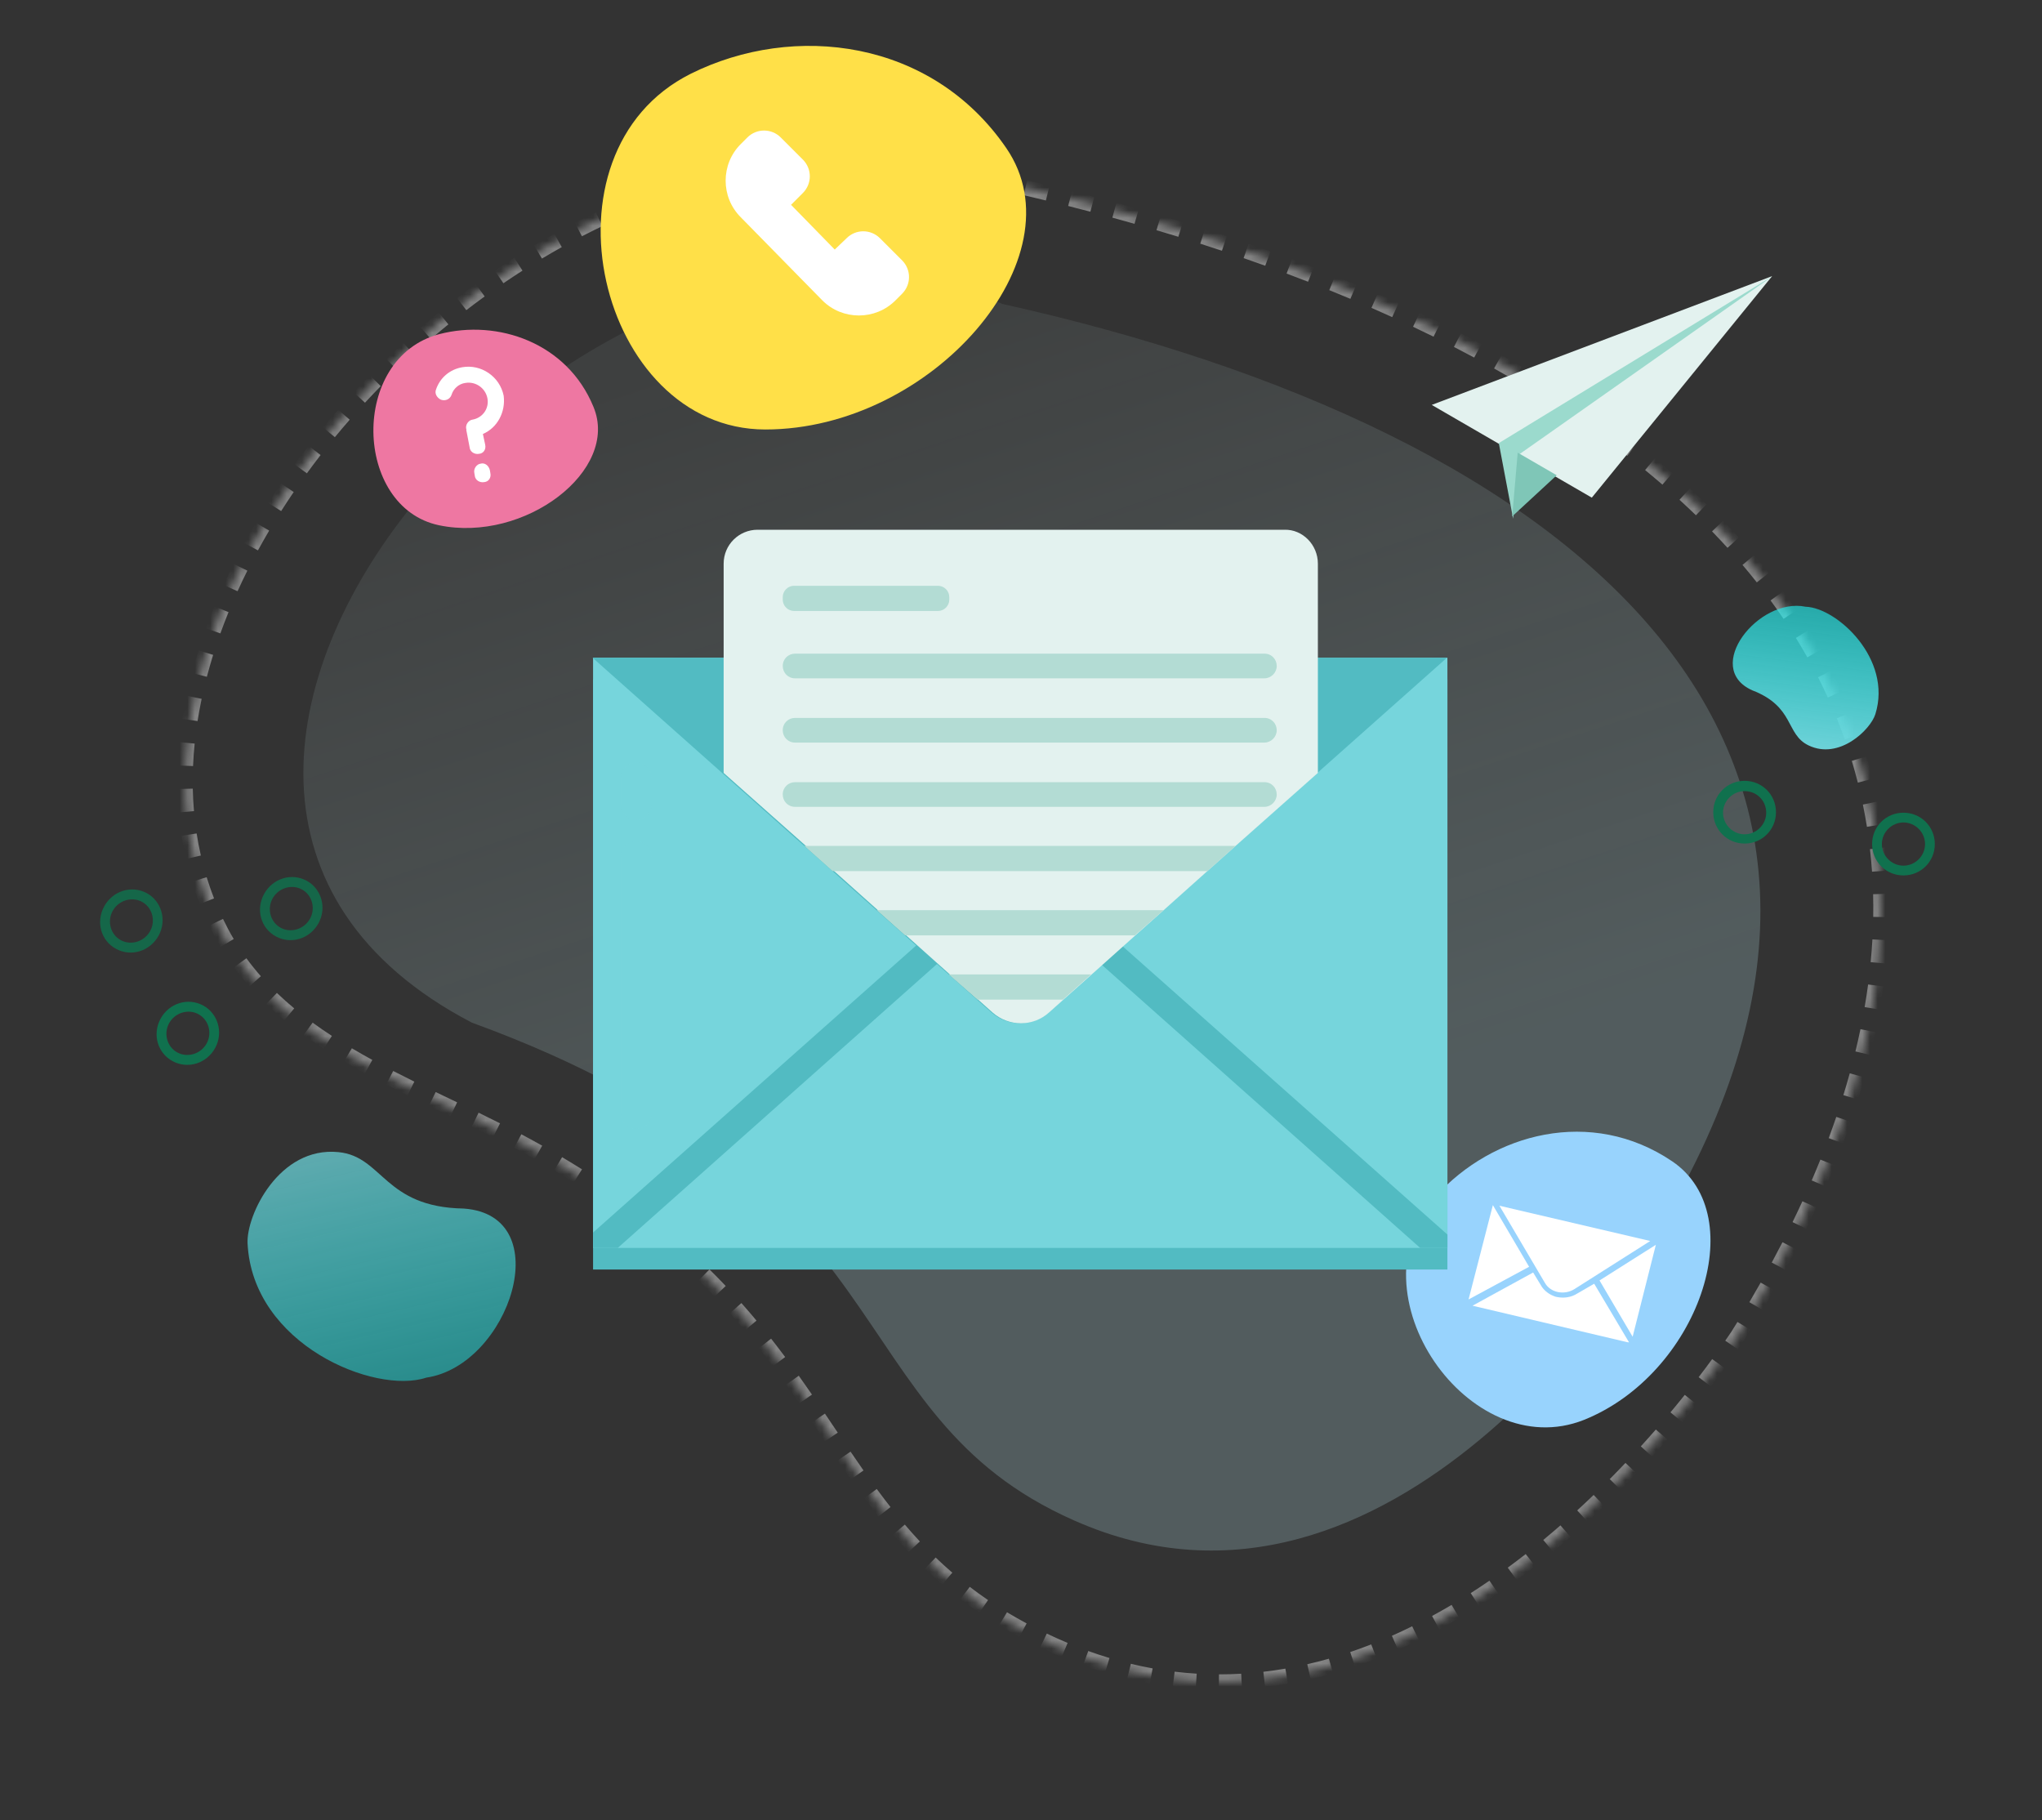 <svg width="267" height="238" viewBox="0 0 267 238" fill="none" xmlns="http://www.w3.org/2000/svg">
<rect x="0" y="0" width="267" height="238" fill="#333333" stroke="none"/>
<path opacity="0.21" d="M131.05 39.736C78.277 15.827 1.442 102.295 61.7 133.702C119.768 154.894 108.796 184.804 140.429 198.779C182.406 217.426 214.836 163.859 214.896 163.895C257.274 97.873 205.754 56.299 131.05 39.736Z" fill="url(#paint0_linear)"/>
<g opacity="0.4">
<mask id="path-2-inside-1" fill="white">
<path d="M129.67 23.549C73.555 5.486 5.527 77.67 28.936 121.926C36.765 136.728 54.475 141.936 69.067 149.917C111.902 173.346 105.408 200.586 137.823 215.12C187.266 237.413 227.152 174.614 227.223 174.658C278.315 93.12 217.892 42.841 129.67 23.549Z"/>
</mask>
<path d="M129.67 23.549L129.515 24.025L129.538 24.032L129.561 24.037L129.67 23.549ZM137.823 215.12L138.031 214.665L138.03 214.664L137.823 215.12ZM227.223 174.658L226.957 175.082L227.381 175.346L227.647 174.922L227.223 174.658ZM28.936 121.926L28.493 122.16L28.936 121.926ZM69.067 149.917L69.309 149.479L69.067 149.917ZM129.826 23.074C129.34 22.918 128.852 22.768 128.364 22.625L128.078 23.583C128.558 23.724 129.037 23.871 129.515 24.025L129.826 23.074ZM125.427 21.845C124.437 21.609 123.445 21.4 122.45 21.216L122.264 22.198C123.242 22.379 124.218 22.585 125.191 22.816L125.427 21.845ZM119.449 20.741C118.441 20.608 117.432 20.5 116.422 20.417L116.335 21.412C117.329 21.494 118.322 21.6 119.313 21.731L119.449 20.741ZM113.386 20.242C112.372 20.208 111.357 20.199 110.343 20.213L110.353 21.212C111.352 21.198 112.35 21.207 113.348 21.24L113.386 20.242ZM107.303 20.327C106.291 20.388 105.281 20.472 104.271 20.579L104.372 21.572C105.367 21.467 106.363 21.384 107.359 21.324L107.303 20.327ZM101.254 20.963C100.252 21.113 99.252 21.284 98.254 21.476L98.439 22.457C99.424 22.267 100.41 22.098 101.398 21.951L101.254 20.963ZM95.281 22.111C94.295 22.342 93.311 22.594 92.331 22.864L92.594 23.827C93.562 23.559 94.533 23.311 95.507 23.083L95.281 22.111ZM89.419 23.728C88.454 24.034 87.492 24.358 86.534 24.701L86.868 25.641C87.815 25.302 88.765 24.982 89.719 24.68L89.419 23.728ZM83.693 25.773C82.753 26.147 81.817 26.538 80.886 26.946L81.285 27.86C82.206 27.457 83.131 27.07 84.061 26.701L83.693 25.773ZM78.124 28.209C77.211 28.645 76.303 29.097 75.402 29.563L75.86 30.449C76.752 29.988 77.65 29.541 78.553 29.11L78.124 28.209ZM72.726 31.002C71.842 31.495 70.965 32.002 70.095 32.523L70.608 33.379C71.469 32.863 72.337 32.361 73.212 31.873L72.726 31.002ZM67.512 34.122C66.659 34.668 65.814 35.226 64.977 35.797L65.54 36.62C66.369 36.055 67.206 35.502 68.05 34.962L67.512 34.122ZM62.493 37.545C61.673 38.139 60.862 38.745 60.06 39.363L60.669 40.152C61.464 39.541 62.268 38.94 63.079 38.352L62.493 37.545ZM57.68 41.248C56.895 41.889 56.119 42.54 55.353 43.201L56.006 43.955C56.765 43.3 57.534 42.655 58.312 42.02L57.68 41.248ZM53.084 45.216C52.335 45.9 51.596 46.593 50.869 47.296L51.564 48.012C52.285 47.316 53.016 46.629 53.758 45.951L53.084 45.216ZM48.716 49.435C48.007 50.16 47.308 50.894 46.622 51.636L47.356 52.311C48.036 51.576 48.728 50.849 49.431 50.131L48.716 49.435ZM44.593 53.893C43.926 54.657 43.271 55.429 42.629 56.209L43.402 56.84C44.037 56.069 44.686 55.304 45.347 54.547L44.593 53.893ZM40.734 58.581C40.112 59.382 39.505 60.191 38.911 61.006L39.721 61.59C40.308 60.784 40.91 59.983 41.525 59.189L40.734 58.581ZM37.161 63.49C36.59 64.328 36.034 65.171 35.495 66.02L36.34 66.552C36.873 65.713 37.423 64.878 37.988 64.049L37.161 63.49ZM33.904 68.615C33.388 69.488 32.889 70.366 32.409 71.248L33.288 71.722C33.763 70.85 34.256 69.982 34.766 69.119L33.904 68.615ZM30.999 73.946C30.544 74.855 30.109 75.768 29.693 76.684L30.605 77.093C31.015 76.189 31.446 75.287 31.895 74.388L30.999 73.946ZM28.491 79.472C28.106 80.417 27.743 81.363 27.401 82.312L28.343 82.646C28.68 81.711 29.039 80.777 29.419 79.845L28.491 79.472ZM26.437 85.179C26.132 86.156 25.851 87.133 25.595 88.111L26.564 88.36C26.816 87.397 27.092 86.435 27.393 85.472L26.437 85.179ZM24.896 91.065C24.687 92.062 24.503 93.058 24.347 94.052L25.337 94.203C25.49 93.226 25.67 92.246 25.876 91.266L24.896 91.065ZM23.957 97.072C23.855 98.084 23.783 99.093 23.74 100.099L24.741 100.137C24.782 99.151 24.854 98.161 24.954 97.168L23.957 97.072ZM23.706 103.144C23.726 104.162 23.779 105.175 23.865 106.182L24.862 106.093C24.778 105.108 24.727 104.116 24.707 103.12L23.706 103.144ZM24.226 109.2C24.381 110.205 24.572 111.202 24.798 112.191L25.774 111.965C25.553 110.999 25.367 110.025 25.215 109.044L24.226 109.2ZM25.584 115.129C25.882 116.098 26.217 117.058 26.588 118.008L27.521 117.641C27.159 116.715 26.832 115.778 26.542 114.833L25.584 115.129ZM27.802 120.793C28.023 121.251 28.253 121.707 28.493 122.16L29.379 121.692C29.145 121.25 28.921 120.805 28.705 120.357L27.802 120.793ZM28.493 122.16C28.741 122.629 28.998 123.087 29.265 123.537L30.127 123.026C29.869 122.59 29.619 122.145 29.379 121.692L28.493 122.16ZM31.003 126.17C31.627 127.023 32.287 127.841 32.979 128.626L33.733 127.965C33.06 127.201 32.419 126.407 31.813 125.579L31.003 126.17ZM35.16 130.899C35.915 131.624 36.699 132.321 37.508 132.991L38.15 132.222C37.358 131.566 36.592 130.886 35.856 130.178L35.16 130.899ZM39.989 134.917C40.831 135.53 41.694 136.121 42.574 136.693L43.124 135.856C42.257 135.292 41.409 134.711 40.582 134.109L39.989 134.917ZM45.237 138.343C46.132 138.872 47.039 139.387 47.958 139.889L48.442 139.013C47.532 138.515 46.634 138.007 45.751 137.484L45.237 138.343ZM50.719 141.353C51.642 141.829 52.572 142.296 53.506 142.758L53.954 141.863C53.023 141.403 52.098 140.938 51.181 140.466L50.719 141.353ZM56.309 144.124C57.244 144.575 58.181 145.024 59.116 145.473L59.553 144.573C58.618 144.124 57.682 143.676 56.748 143.225L56.309 144.124ZM61.917 146.825C62.851 147.28 63.781 147.737 64.702 148.201L65.156 147.309C64.23 146.843 63.296 146.383 62.359 145.927L61.917 146.825ZM67.46 149.621C67.918 149.864 68.373 150.108 68.825 150.355L69.309 149.479C68.853 149.23 68.394 148.983 67.933 148.739L67.46 149.621ZM68.825 150.355C69.274 150.601 69.718 150.847 70.156 151.094L70.651 150.223C70.209 149.975 69.762 149.727 69.309 149.479L68.825 150.355ZM72.726 152.579C73.605 153.101 74.461 153.625 75.295 154.15L75.832 153.305C74.991 152.776 74.127 152.247 73.241 151.721L72.726 152.579ZM77.807 155.779C78.648 156.342 79.466 156.905 80.261 157.47L80.844 156.656C80.041 156.085 79.216 155.516 78.367 154.949L77.807 155.779ZM82.66 159.228C83.473 159.842 84.26 160.457 85.024 161.074L85.656 160.296C84.884 159.673 84.088 159.052 83.267 158.431L82.66 159.228ZM87.321 162.989C88.088 163.65 88.831 164.313 89.55 164.975L90.231 164.24C89.504 163.57 88.753 162.901 87.977 162.232L87.321 162.989ZM91.71 167.033C92.43 167.743 93.125 168.453 93.798 169.163L94.527 168.475C93.847 167.758 93.143 167.04 92.415 166.322L91.71 167.033ZM95.816 171.361C96.487 172.116 97.134 172.87 97.762 173.623L98.533 172.983C97.899 172.222 97.245 171.46 96.567 170.697L95.816 171.361ZM99.64 175.945C100.264 176.738 100.867 177.529 101.455 178.317L102.26 177.72C101.667 176.925 101.058 176.127 100.429 175.326L99.64 175.945ZM103.215 180.734C103.8 181.554 104.37 182.371 104.931 183.184L105.757 182.616C105.194 181.8 104.62 180.979 104.032 180.153L103.215 180.734ZM106.616 185.659C107.18 186.493 107.735 187.322 108.288 188.146L109.121 187.588C108.569 186.765 108.012 185.935 107.448 185.099L106.616 185.659ZM109.968 190.636C110.534 191.469 111.102 192.295 111.675 193.113L112.497 192.539C111.927 191.725 111.362 190.903 110.798 190.073L109.968 190.636ZM113.429 195.561C114.025 196.371 114.631 197.172 115.252 197.963L116.041 197.345C115.428 196.563 114.828 195.771 114.238 194.968L113.429 195.561ZM117.163 200.302C117.813 201.065 118.482 201.818 119.176 202.559L119.909 201.876C119.227 201.147 118.568 200.406 117.927 199.654L117.163 200.302ZM121.298 204.713C122.016 205.405 122.76 206.084 123.535 206.751L124.191 205.994C123.431 205.34 122.7 204.672 121.995 203.993L121.298 204.713ZM125.884 208.662C126.672 209.265 127.489 209.857 128.34 210.436L128.907 209.61C128.071 209.042 127.269 208.461 126.497 207.869L125.884 208.662ZM130.89 212.071C131.735 212.581 132.611 213.08 133.521 213.568L133.998 212.687C133.103 212.208 132.241 211.717 131.411 211.216L130.89 212.071ZM136.222 214.932C136.679 215.149 137.143 215.364 137.616 215.575L138.03 214.664C137.564 214.456 137.106 214.244 136.657 214.03L136.222 214.932ZM137.615 215.575C138.08 215.785 138.544 215.987 139.008 216.182L139.4 215.261C138.945 215.07 138.488 214.871 138.031 214.665L137.615 215.575ZM141.778 217.264C142.733 217.609 143.684 217.923 144.631 218.208L144.924 217.251C143.994 216.972 143.06 216.664 142.123 216.325L141.778 217.264ZM147.506 218.985C148.488 219.222 149.466 219.427 150.439 219.602L150.621 218.619C149.667 218.447 148.708 218.246 147.744 218.014L147.506 218.985ZM153.404 220.047C154.401 220.167 155.393 220.255 156.378 220.315L156.443 219.318C155.477 219.26 154.505 219.173 153.527 219.055L153.404 220.047ZM159.376 220.407C160.382 220.408 161.382 220.379 162.374 220.322L162.32 219.325C161.347 219.381 160.367 219.409 159.381 219.408L159.376 220.407ZM165.356 220.063C166.353 219.948 167.341 219.805 168.321 219.635L168.154 218.651C167.192 218.817 166.222 218.958 165.245 219.071L165.356 220.063ZM171.262 219.045C172.238 218.822 173.205 218.573 174.163 218.301L173.893 217.341C172.951 217.608 172 217.852 171.042 218.072L171.262 219.045ZM177.022 217.413C177.969 217.092 178.908 216.75 179.836 216.387L179.474 215.458C178.56 215.815 177.636 216.152 176.704 216.467L177.022 217.413ZM182.6 215.236C183.513 214.831 184.417 214.408 185.309 213.968L184.868 213.073C183.988 213.507 183.097 213.925 182.197 214.323L182.6 215.236ZM187.963 212.592C188.842 212.114 189.71 211.621 190.566 211.114L190.057 210.256C189.211 210.757 188.355 211.244 187.487 211.715L187.963 212.592ZM193.111 209.546C193.953 209.007 194.783 208.455 195.6 207.894L195.033 207.072C194.225 207.628 193.405 208.173 192.573 208.706L193.111 209.546ZM198.032 206.164C198.84 205.571 199.635 204.968 200.416 204.359L199.801 203.573C199.027 204.177 198.24 204.774 197.44 205.361L198.032 206.164ZM202.745 202.488C203.518 201.849 204.277 201.205 205.019 200.558L204.362 199.807C203.626 200.449 202.875 201.087 202.108 201.72L202.745 202.488ZM207.238 198.574C207.982 197.893 208.708 197.21 209.416 196.529L208.722 195.812C208.02 196.488 207.299 197.165 206.562 197.84L207.238 198.574ZM211.546 194.433C212.26 193.713 212.954 192.998 213.626 192.29L212.9 191.605C212.233 192.308 211.545 193.017 210.836 193.731L211.546 194.433ZM215.656 190.105C216.344 189.349 217.005 188.605 217.639 187.878L216.884 187.224C216.255 187.947 215.599 188.685 214.916 189.436L215.656 190.105ZM219.575 185.609C220.243 184.809 220.873 184.038 221.464 183.3L220.682 182.679C220.096 183.411 219.47 184.178 218.807 184.972L219.575 185.609ZM223.296 180.961C223.968 180.085 224.566 179.282 225.087 178.569L224.279 177.983C223.761 178.691 223.168 179.487 222.502 180.357L223.296 180.961ZM226.821 176.13C227.088 175.743 227.291 175.444 227.428 175.241C227.497 175.139 227.547 175.065 227.581 175.015C227.599 174.989 227.609 174.974 227.615 174.967C227.618 174.962 227.615 174.966 227.609 174.973C227.608 174.975 227.596 174.99 227.577 175.009C227.571 175.015 227.544 175.043 227.503 175.071C227.485 175.083 227.436 175.115 227.367 175.136C227.301 175.156 227.131 175.191 226.957 175.082L227.489 174.234C227.314 174.126 227.144 174.161 227.079 174.181C227.009 174.202 226.96 174.234 226.942 174.246C226.9 174.274 226.873 174.302 226.866 174.31C226.846 174.33 226.832 174.347 226.828 174.352C226.817 174.366 226.807 174.379 226.802 174.387C226.789 174.405 226.772 174.428 226.755 174.454C226.719 174.507 226.666 174.586 226.598 174.686C226.462 174.887 226.261 175.183 225.997 175.566L226.821 176.13ZM227.647 174.922C227.922 174.484 228.193 174.047 228.461 173.611L227.607 173.092C227.341 173.525 227.071 173.96 226.799 174.395L227.647 174.922ZM230.03 171.005C230.541 170.14 231.039 169.279 231.524 168.421L230.652 167.933C230.17 168.786 229.675 169.642 229.168 170.502L230.03 171.005ZM232.988 165.774C233.473 164.876 233.945 163.981 234.403 163.091L233.512 162.638C233.057 163.522 232.589 164.411 232.107 165.303L232.988 165.774ZM235.735 160.43C236.185 159.508 236.62 158.589 237.04 157.675L236.13 157.262C235.713 158.169 235.281 159.081 234.835 159.997L235.735 160.43ZM238.268 154.92C238.666 153.997 239.049 153.078 239.417 152.163L238.488 151.794C238.123 152.701 237.743 153.613 237.348 154.529L238.268 154.92ZM240.519 149.318C240.871 148.374 241.205 147.436 241.524 146.502L240.576 146.184C240.261 147.109 239.929 148.039 239.581 148.974L240.519 149.318ZM242.464 143.616C242.764 142.645 243.046 141.681 243.312 140.721L242.346 140.459C242.084 141.409 241.804 142.364 241.507 143.325L242.464 143.616ZM244.067 137.812C244.308 136.82 244.53 135.832 244.733 134.851L243.753 134.653C243.552 135.623 243.332 136.599 243.093 137.581L244.067 137.812ZM245.291 131.915C245.464 130.905 245.618 129.901 245.752 128.903L244.759 128.775C244.627 129.76 244.475 130.752 244.304 131.75L245.291 131.915ZM246.095 125.93C246.193 124.912 246.27 123.901 246.326 122.897L245.327 122.845C245.271 123.836 245.195 124.834 245.098 125.839L246.095 125.93ZM246.435 119.897C246.451 118.879 246.446 117.868 246.42 116.864L245.419 116.895C245.445 117.884 245.45 118.881 245.434 119.885L246.435 119.897ZM246.277 113.86C246.207 112.847 246.115 111.842 246.002 110.845L245.007 110.961C245.118 111.944 245.209 112.934 245.278 113.933L246.277 113.86ZM245.595 107.861C245.436 106.861 245.255 105.87 245.052 104.886L244.071 105.091C244.271 106.06 244.449 107.037 244.606 108.022L245.595 107.861ZM244.377 101.949C244.129 100.971 243.859 100 243.568 99.038L242.609 99.331C242.896 100.278 243.162 101.234 243.407 102.198L244.377 101.949ZM242.628 96.172C242.293 95.223 241.937 94.283 241.56 93.35L240.631 93.727C241.002 94.646 241.353 95.573 241.683 96.507L242.628 96.172ZM240.367 90.577C239.95 89.664 239.513 88.76 239.057 87.864L238.164 88.32C238.614 89.203 239.045 90.094 239.455 90.994L240.367 90.577ZM237.628 85.202C237.136 84.331 236.626 83.467 236.096 82.612L235.244 83.139C235.766 83.983 236.27 84.835 236.755 85.694L237.628 85.202ZM234.454 80.075C233.895 79.247 233.319 78.428 232.725 77.617L231.915 78.208C232.502 79.009 233.071 79.818 233.623 80.635L234.454 80.075ZM230.893 75.21C230.276 74.429 229.641 73.655 228.99 72.888L228.225 73.535C228.868 74.293 229.495 75.058 230.106 75.831L230.893 75.21ZM226.993 70.616C226.324 69.88 225.64 69.151 224.94 68.43L224.219 69.126C224.911 69.839 225.588 70.56 226.25 71.288L226.993 70.616ZM222.798 66.288C222.085 65.597 221.358 64.913 220.618 64.236L219.939 64.974C220.673 65.644 221.393 66.322 222.098 67.006L222.798 66.288ZM218.354 62.226C217.603 61.577 216.838 60.935 216.061 60.299L215.424 61.072C216.195 61.703 216.952 62.339 217.697 62.982L218.354 62.226ZM213.697 58.416C212.912 57.807 212.114 57.203 211.304 56.606L210.707 57.41C211.51 58.003 212.301 58.601 213.081 59.206L213.697 58.416ZM208.857 54.846C208.041 54.273 207.213 53.706 206.375 53.145L205.815 53.975C206.647 54.532 207.468 55.094 208.278 55.663L208.857 54.846ZM203.859 51.5C203.015 50.961 202.161 50.428 201.297 49.9L200.772 50.753C201.63 51.276 202.478 51.806 203.316 52.341L203.859 51.5ZM198.724 48.364C197.857 47.858 196.981 47.358 196.095 46.862L195.603 47.734C196.483 48.226 197.354 48.724 198.216 49.227L198.724 48.364ZM193.471 45.427C192.589 44.954 191.699 44.487 190.8 44.026L190.338 44.914C191.232 45.373 192.117 45.837 192.994 46.307L193.471 45.427ZM188.113 42.674C187.219 42.233 186.318 41.798 185.408 41.368L184.976 42.27C185.881 42.699 186.777 43.132 187.666 43.57L188.113 42.674ZM182.663 40.095C181.76 39.684 180.849 39.279 179.931 38.878L179.526 39.793C180.44 40.192 181.346 40.595 182.245 41.004L182.663 40.095ZM177.157 37.69C176.237 37.303 175.311 36.922 174.378 36.545L173.999 37.471C174.928 37.846 175.85 38.226 176.765 38.61L177.157 37.69ZM171.585 35.439C170.648 35.075 169.706 34.716 168.757 34.362L168.402 35.297C169.347 35.65 170.286 36.008 171.218 36.37L171.585 35.439ZM165.949 33.333C165.007 32.994 164.059 32.66 163.106 32.331L162.775 33.274C163.724 33.603 164.668 33.935 165.606 34.273L165.949 33.333ZM160.254 31.363C159.309 31.048 158.358 30.738 157.402 30.432L157.093 31.383C158.045 31.688 158.992 31.997 159.934 32.31L160.254 31.363ZM154.52 29.527C153.568 29.233 152.61 28.944 151.648 28.659L151.359 29.617C152.318 29.901 153.272 30.189 154.221 30.481L154.52 29.527ZM148.761 27.82C147.795 27.545 146.824 27.274 145.849 27.007L145.58 27.97C146.552 28.236 147.519 28.506 148.482 28.781L148.761 27.82ZM142.957 26.23C141.989 25.976 141.017 25.725 140.041 25.478L139.791 26.446C140.764 26.692 141.733 26.942 142.698 27.196L142.957 26.23ZM137.115 24.753C136.146 24.518 135.173 24.287 134.197 24.059L133.965 25.032C134.939 25.258 135.908 25.489 136.874 25.723L137.115 24.753ZM131.257 23.388C130.766 23.279 130.273 23.17 129.779 23.062L129.561 24.037C130.053 24.145 130.544 24.253 131.035 24.363L131.257 23.388ZM129.67 23.549L129.359 24.5L129.405 24.515L129.452 24.525L129.67 23.549ZM137.823 215.12L138.239 214.21L138.237 214.209L137.823 215.12ZM227.223 174.658L226.69 175.506L227.539 176.035L228.071 175.185L227.223 174.658ZM28.936 121.926L28.05 122.395L28.936 121.926ZM69.067 149.917L69.551 149.041L69.067 149.917ZM129.981 22.599C129.491 22.441 129 22.29 128.507 22.146L127.935 24.062C128.41 24.201 128.885 24.348 129.359 24.5L129.981 22.599ZM125.545 21.359C124.547 21.122 123.546 20.91 122.543 20.725L122.171 22.689C123.14 22.868 124.108 23.072 125.072 23.302L125.545 21.359ZM119.517 20.246C118.501 20.112 117.483 20.003 116.465 19.919L116.292 21.91C117.278 21.991 118.262 22.096 119.245 22.226L119.517 20.246ZM113.404 19.743C112.383 19.709 111.36 19.7 110.338 19.714L110.358 21.711C111.349 21.697 112.34 21.706 113.329 21.739L113.404 19.743ZM107.275 19.829C106.256 19.89 105.237 19.975 104.22 20.082L104.423 22.068C105.41 21.964 106.399 21.882 107.387 21.822L107.275 19.829ZM101.182 20.469C100.173 20.62 99.166 20.793 98.161 20.986L98.532 22.947C99.51 22.759 100.489 22.591 101.47 22.445L101.182 20.469ZM95.169 21.625C94.176 21.858 93.186 22.111 92.199 22.383L92.726 24.308C93.688 24.042 94.653 23.796 95.62 23.569L95.169 21.625ZM89.269 23.252C88.298 23.56 87.33 23.887 86.367 24.231L87.036 26.111C87.976 25.774 88.921 25.456 89.869 25.155L89.269 23.252ZM83.51 25.31C82.564 25.686 81.622 26.079 80.686 26.488L81.485 28.317C82.4 27.916 83.32 27.532 84.245 27.164L83.51 25.31ZM77.909 27.759C76.991 28.198 76.079 28.651 75.173 29.12L76.089 30.892C76.977 30.433 77.87 29.989 78.768 29.56L77.909 27.759ZM72.483 30.567C71.594 31.062 70.713 31.572 69.839 32.095L70.864 33.806C71.721 33.293 72.585 32.794 73.455 32.309L72.483 30.567ZM67.242 33.702C66.386 34.25 65.537 34.812 64.696 35.385L65.822 37.032C66.647 36.47 67.479 35.919 68.319 35.382L67.242 33.702ZM62.199 37.141C61.376 37.738 60.561 38.347 59.755 38.968L60.974 40.547C61.765 39.938 62.565 39.341 63.373 38.755L62.199 37.141ZM57.364 40.862C56.575 41.505 55.795 42.16 55.026 42.824L56.333 44.332C57.089 43.68 57.853 43.038 58.628 42.406L57.364 40.862ZM52.746 44.848C51.994 45.535 51.252 46.232 50.521 46.938L51.911 48.37C52.629 47.677 53.357 46.993 54.096 46.319L52.746 44.848ZM48.359 49.087C47.646 49.815 46.944 50.552 46.254 51.298L47.724 52.649C48.401 51.917 49.089 51.194 49.789 50.479L48.359 49.087ZM44.216 53.566C43.546 54.334 42.888 55.109 42.243 55.893L43.788 57.156C44.421 56.388 45.066 55.627 45.724 54.874L44.216 53.566ZM40.338 58.276C39.713 59.082 39.103 59.895 38.507 60.714L40.126 61.883C40.71 61.08 41.308 60.283 41.92 59.493L40.338 58.276ZM36.747 63.211C36.173 64.053 35.615 64.901 35.072 65.754L36.762 66.818C37.293 65.984 37.84 65.154 38.402 64.329L36.747 63.211ZM33.472 68.363C32.954 69.241 32.453 70.124 31.969 71.01L33.727 71.959C34.2 71.093 34.69 70.23 35.197 69.371L33.472 68.363ZM30.551 73.724C30.094 74.639 29.655 75.558 29.237 76.48L31.061 77.297C31.469 76.399 31.896 75.503 32.343 74.609L30.551 73.724ZM28.028 79.286C27.64 80.237 27.274 81.19 26.93 82.144L28.814 82.813C29.149 81.885 29.505 80.957 29.883 80.031L28.028 79.286ZM25.959 85.032C25.652 86.016 25.369 87.001 25.11 87.987L27.048 88.484C27.298 87.529 27.573 86.574 27.871 85.619L25.959 85.032ZM24.407 90.964C24.195 91.969 24.01 92.974 23.852 93.977L25.831 94.278C25.983 93.31 26.162 92.339 26.366 91.367L24.407 90.964ZM23.459 97.024C23.356 98.046 23.283 99.064 23.24 100.08L25.241 100.156C25.282 99.18 25.353 98.2 25.452 97.216L23.459 97.024ZM23.205 103.156C23.226 104.184 23.279 105.208 23.366 106.226L25.361 106.049C25.278 105.075 25.227 104.094 25.207 103.108L23.205 103.156ZM23.731 109.278C23.888 110.294 24.081 111.303 24.31 112.304L26.262 111.852C26.044 110.898 25.86 109.936 25.71 108.966L23.731 109.278ZM25.105 115.278C25.407 116.258 25.746 117.23 26.122 118.191L27.988 117.458C27.63 116.543 27.308 115.618 27.02 114.685L25.105 115.278ZM27.351 121.01C27.574 121.475 27.807 121.936 28.05 122.395L29.822 121.457C29.591 121.021 29.369 120.582 29.157 120.14L27.351 121.01ZM28.05 122.395C28.301 122.87 28.563 123.336 28.833 123.793L30.558 122.77C30.304 122.341 30.058 121.904 29.822 121.457L28.05 122.395ZM30.598 126.465C31.232 127.331 31.901 128.16 32.603 128.957L34.109 127.635C33.446 126.882 32.814 126.099 32.218 125.284L30.598 126.465ZM34.811 131.259C35.576 131.994 36.369 132.698 37.187 133.376L38.471 131.838C37.688 131.189 36.931 130.517 36.204 129.818L34.811 131.259ZM39.693 135.32C40.543 135.939 41.413 136.535 42.3 137.112L43.399 135.438C42.538 134.878 41.697 134.302 40.878 133.705L39.693 135.32ZM44.981 138.773C45.88 139.305 46.793 139.822 47.715 140.327L48.684 138.575C47.779 138.08 46.886 137.574 46.008 137.054L44.981 138.773ZM50.487 141.797C51.413 142.274 52.346 142.743 53.282 143.205L54.178 141.415C53.249 140.956 52.326 140.493 51.413 140.022L50.487 141.797ZM56.089 144.574C57.025 145.025 57.963 145.475 58.897 145.923L59.772 144.123C58.836 143.673 57.901 143.226 56.968 142.775L56.089 144.574ZM61.696 147.274C62.629 147.728 63.556 148.185 64.475 148.647L65.383 146.863C64.454 146.395 63.519 145.935 62.581 145.478L61.696 147.274ZM67.224 150.063C67.68 150.304 68.133 150.547 68.583 150.793L69.551 149.041C69.093 148.791 68.632 148.543 68.169 148.298L67.224 150.063ZM68.583 150.793C69.03 151.038 69.472 151.283 69.909 151.529L70.898 149.788C70.455 149.539 70.006 149.29 69.551 149.041L68.583 150.793ZM72.468 153.008C73.344 153.528 74.196 154.05 75.027 154.573L76.101 152.883C75.256 152.351 74.389 151.82 73.499 151.291L72.468 153.008ZM77.527 156.195C78.365 156.754 79.178 157.315 79.969 157.877L81.136 156.248C80.329 155.675 79.5 155.104 78.647 154.534L77.527 156.195ZM82.357 159.626C83.165 160.237 83.948 160.849 84.708 161.462L85.971 159.907C85.195 159.281 84.396 158.656 83.571 158.033L82.357 159.626ZM86.993 163.367C87.756 164.025 88.494 164.684 89.209 165.343L90.572 163.873C89.841 163.199 89.086 162.526 88.306 161.854L86.993 163.367ZM91.357 167.389C92.073 168.095 92.765 168.801 93.434 169.507L94.892 168.131C94.207 167.41 93.5 166.688 92.768 165.966L91.357 167.389ZM95.44 171.693C96.108 172.444 96.752 173.194 97.377 173.943L98.919 172.663C98.281 171.898 97.623 171.132 96.942 170.365L95.44 171.693ZM99.246 176.254C99.866 177.043 100.467 177.831 101.053 178.616L102.662 177.421C102.067 176.623 101.456 175.821 100.824 175.017L99.246 176.254ZM102.807 181.024C103.39 181.842 103.959 182.657 104.518 183.468L106.17 182.332C105.606 181.514 105.031 180.691 104.44 179.863L102.807 181.024ZM106.201 185.939C106.763 186.773 107.319 187.601 107.872 188.425L109.538 187.309C108.985 186.486 108.428 185.655 107.863 184.819L106.201 185.939ZM109.553 190.917C110.12 191.751 110.689 192.579 111.264 193.4L112.907 192.252C112.339 191.441 111.776 190.621 111.213 189.792L109.553 190.917ZM113.025 195.857C113.623 196.671 114.233 197.476 114.857 198.272L116.436 197.036C115.826 196.259 115.229 195.471 114.642 194.672L113.025 195.857ZM116.781 200.626C117.435 201.395 118.11 202.153 118.809 202.9L120.276 201.534C119.599 200.812 118.945 200.076 118.309 199.329L116.781 200.626ZM120.949 205.073C121.674 205.771 122.425 206.457 123.207 207.13L124.519 205.616C123.766 204.967 123.042 204.306 122.343 203.633L120.949 205.073ZM125.578 209.058C126.373 209.667 127.198 210.264 128.056 210.848L129.19 209.197C128.363 208.634 127.568 208.059 126.803 207.472L125.578 209.058ZM130.629 212.498C131.482 213.013 132.366 213.516 133.283 214.008L134.236 212.247C133.349 211.772 132.495 211.285 131.671 210.788L130.629 212.498ZM136.005 215.383C136.465 215.601 136.933 215.818 137.409 216.031L138.237 214.209C137.774 214.001 137.32 213.792 136.874 213.579L136.005 215.383ZM137.407 216.03C137.876 216.242 138.344 216.446 138.812 216.642L139.596 214.801C139.145 214.611 138.692 214.414 138.239 214.21L137.407 216.03ZM141.606 217.734C142.569 218.082 143.529 218.399 144.485 218.686L145.07 216.773C144.149 216.497 143.224 216.191 142.295 215.856L141.606 217.734ZM147.386 219.471C148.378 219.709 149.365 219.916 150.348 220.093L150.712 218.128C149.767 217.958 148.818 217.759 147.864 217.529L147.386 219.471ZM153.342 220.543C154.349 220.664 155.35 220.753 156.346 220.813L156.475 218.82C155.519 218.762 154.557 218.676 153.589 218.56L153.342 220.543ZM159.373 220.906C160.39 220.907 161.399 220.878 162.401 220.82L162.293 218.826C161.33 218.882 160.36 218.91 159.384 218.909L159.373 220.906ZM165.412 220.559C166.418 220.443 167.415 220.298 168.405 220.127L168.071 218.159C167.118 218.324 166.157 218.463 165.19 218.575L165.412 220.559ZM171.372 219.532C172.356 219.306 173.332 219.056 174.298 218.781L173.758 216.861C172.824 217.126 171.882 217.368 170.932 217.585L171.372 219.532ZM177.181 217.886C178.136 217.563 179.082 217.218 180.017 216.852L179.293 214.993C178.386 215.347 177.47 215.682 176.545 215.994L177.181 217.886ZM182.801 215.692C183.722 215.285 184.631 214.858 185.53 214.415L184.648 212.625C183.773 213.057 182.889 213.471 181.995 213.867L182.801 215.692ZM188.202 213.03C189.086 212.55 189.959 212.054 190.82 211.544L189.803 209.827C188.962 210.325 188.111 210.809 187.249 211.277L188.202 213.03ZM193.381 209.965C194.227 209.423 195.061 208.869 195.883 208.304L194.75 206.661C193.947 207.214 193.131 207.756 192.304 208.286L193.381 209.965ZM198.328 206.566C199.14 205.969 199.939 205.364 200.724 204.751L199.493 203.181C198.724 203.781 197.941 204.375 197.144 204.959L198.328 206.566ZM203.064 202.872C203.84 202.23 204.602 201.583 205.348 200.933L204.034 199.432C203.301 200.07 202.553 200.706 201.79 201.336L203.064 202.872ZM207.576 198.941C208.323 198.257 209.052 197.572 209.763 196.888L208.376 195.453C207.676 196.126 206.958 196.8 206.224 197.473L207.576 198.941ZM211.901 194.783C212.618 194.061 213.314 193.343 213.988 192.633L212.537 191.263C211.872 191.963 211.187 192.67 210.481 193.381L211.901 194.783ZM216.026 190.44C216.717 189.681 217.38 188.934 218.016 188.204L216.507 186.898C215.88 187.617 215.226 188.353 214.545 189.101L216.026 190.44ZM219.959 185.928C220.63 185.125 221.262 184.351 221.854 183.611L220.291 182.369C219.707 183.098 219.084 183.862 218.423 184.653L219.959 185.928ZM223.694 181.263C224.368 180.384 224.968 179.578 225.491 178.862L223.874 177.69C223.359 178.395 222.768 179.188 222.104 180.055L223.694 181.263ZM227.233 176.412C227.501 176.024 227.706 175.722 227.843 175.519C227.912 175.416 227.961 175.343 227.994 175.295C228.002 175.283 228.009 175.274 228.014 175.267C228.016 175.264 228.018 175.261 228.019 175.259C228.021 175.257 228.021 175.256 228.021 175.256C228.021 175.257 228.021 175.257 228.02 175.258C228.019 175.259 228.018 175.26 228.017 175.262C228.015 175.265 228.009 175.273 228 175.284C227.996 175.289 227.971 175.321 227.933 175.359C227.92 175.372 227.866 175.427 227.784 175.483C227.747 175.508 227.65 175.571 227.51 175.614C227.38 175.653 227.04 175.724 226.69 175.506L227.756 173.811C227.406 173.593 227.066 173.663 226.935 173.703C226.795 173.745 226.698 173.809 226.661 173.834C226.578 173.89 226.523 173.946 226.51 173.96C226.471 173.999 226.443 174.034 226.437 174.042C226.418 174.066 226.402 174.088 226.395 174.097C226.378 174.12 226.359 174.148 226.342 174.174C226.304 174.228 226.25 174.309 226.183 174.408C226.048 174.608 225.848 174.903 225.585 175.284L227.233 176.412ZM228.071 175.185C228.347 174.746 228.618 174.308 228.887 173.871L227.181 172.832C226.915 173.264 226.646 173.698 226.374 174.132L228.071 175.185ZM230.461 171.257C230.973 170.39 231.473 169.526 231.96 168.665L230.216 167.689C229.736 168.539 229.242 169.392 228.737 170.25L230.461 171.257ZM233.428 166.01C233.915 165.108 234.388 164.211 234.848 163.317L233.066 162.412C232.613 163.293 232.147 164.178 231.666 165.068L233.428 166.01ZM236.185 160.647C236.636 159.721 237.073 158.8 237.495 157.882L235.675 157.056C235.26 157.959 234.83 158.867 234.385 159.78L236.185 160.647ZM238.727 155.116C239.127 154.189 239.512 153.266 239.882 152.347L238.024 151.61C237.66 152.513 237.282 153.421 236.888 154.333L238.727 155.116ZM240.989 149.49C241.341 148.542 241.678 147.599 241.998 146.661L240.103 146.024C239.788 146.945 239.458 147.871 239.112 148.802L240.989 149.49ZM242.942 143.761C243.244 142.786 243.528 141.816 243.794 140.852L241.864 140.328C241.602 141.273 241.324 142.223 241.028 143.179L242.942 143.761ZM244.553 137.928C244.796 136.93 245.019 135.937 245.224 134.95L243.263 134.553C243.063 135.518 242.844 136.489 242.607 137.466L244.553 137.928ZM245.784 131.997C245.959 130.981 246.113 129.971 246.248 128.968L244.263 128.711C244.132 129.69 243.981 130.675 243.81 131.668L245.784 131.997ZM246.593 125.976C246.692 124.951 246.769 123.934 246.826 122.923L244.827 122.819C244.771 123.804 244.696 124.795 244.599 125.793L246.593 125.976ZM246.936 119.903C246.952 118.878 246.947 117.86 246.92 116.849L244.918 116.91C244.944 117.892 244.949 118.882 244.933 119.879L246.936 119.903ZM246.776 113.823C246.706 112.803 246.613 111.791 246.499 110.786L244.509 111.02C244.62 111.995 244.71 112.978 244.778 113.969L246.776 113.823ZM246.089 107.781C245.929 106.774 245.747 105.775 245.543 104.783L243.581 105.193C243.779 106.155 243.956 107.124 244.111 108.102L246.089 107.781ZM244.863 101.825C244.613 100.839 244.34 99.861 244.047 98.892L242.13 99.477C242.414 100.417 242.678 101.366 242.921 102.322L244.863 101.825ZM243.1 96.005C242.763 95.049 242.404 94.101 242.024 93.162L240.167 93.915C240.535 94.827 240.884 95.747 241.211 96.675L243.1 96.005ZM240.823 90.368C240.403 89.449 239.963 88.539 239.503 87.636L237.717 88.547C238.164 89.424 238.592 90.309 238.999 91.202L240.823 90.368ZM238.064 84.956C237.57 84.078 237.056 83.209 236.523 82.349L234.817 83.403C235.336 84.241 235.837 85.087 236.318 85.94L238.064 84.956ZM234.87 79.794C234.308 78.962 233.727 78.138 233.13 77.321L231.51 78.503C232.094 79.3 232.659 80.104 233.207 80.915L234.87 79.794ZM231.287 74.9C230.666 74.114 230.027 73.335 229.373 72.565L227.842 73.859C228.482 74.612 229.105 75.373 229.712 76.141L231.287 74.9ZM227.364 70.279C226.692 69.539 226.004 68.807 225.301 68.082L223.858 69.473C224.547 70.183 225.22 70.9 225.878 71.624L227.364 70.279ZM223.148 65.93C222.431 65.235 221.701 64.548 220.957 63.868L219.6 65.343C220.33 66.01 221.047 66.684 221.749 67.365L223.148 65.93ZM218.683 61.848C217.928 61.196 217.16 60.551 216.38 59.913L215.106 61.459C215.873 62.087 216.627 62.72 217.368 63.36L218.683 61.848ZM214.006 58.022C213.217 57.41 212.416 56.804 211.603 56.205L210.408 57.812C211.208 58.402 211.996 58.998 212.772 59.6L214.006 58.022ZM209.146 54.437C208.327 53.862 207.497 53.293 206.655 52.73L205.535 54.39C206.364 54.944 207.182 55.505 207.989 56.072L209.146 54.437ZM204.13 51.079C203.284 50.538 202.427 50.003 201.56 49.474L200.509 51.179C201.365 51.701 202.21 52.229 203.045 52.762L204.13 51.079ZM198.979 47.933C198.109 47.425 197.23 46.923 196.341 46.427L195.357 48.17C196.234 48.66 197.103 49.157 197.961 49.658L198.979 47.933ZM193.709 44.987C192.825 44.513 191.932 44.045 191.031 43.582L190.108 45.358C190.999 45.816 191.882 46.279 192.756 46.747L193.709 44.987ZM188.336 42.226C187.44 41.785 186.536 41.348 185.624 40.917L184.76 42.722C185.662 43.149 186.556 43.581 187.443 44.017L188.336 42.226ZM182.872 39.64C181.967 39.229 181.054 38.822 180.134 38.42L179.324 40.25C180.235 40.648 181.139 41.051 182.036 41.459L182.872 39.64ZM177.353 37.229C176.431 36.842 175.503 36.46 174.567 36.082L173.809 37.934C174.736 38.308 175.656 38.687 176.569 39.071L177.353 37.229ZM171.768 34.974C170.83 34.609 169.885 34.249 168.934 33.894L168.225 35.765C169.168 36.117 170.104 36.474 171.035 36.836L171.768 34.974ZM166.12 32.863C165.176 32.524 164.227 32.189 163.272 31.859L162.609 33.746C163.556 34.074 164.498 34.406 165.434 34.742L166.12 32.863ZM160.414 30.889C159.467 30.574 158.515 30.263 157.557 29.957L156.938 31.858C157.888 32.163 158.833 32.471 159.773 32.784L160.414 30.889ZM154.67 29.05C153.715 28.756 152.756 28.466 151.793 28.181L151.215 30.095C152.172 30.379 153.124 30.667 154.072 30.958L154.67 29.05ZM148.9 27.34C147.932 27.064 146.96 26.793 145.983 26.525L145.446 28.452C146.416 28.717 147.382 28.987 148.343 29.261L148.9 27.34ZM143.087 25.748C142.118 25.492 141.144 25.241 140.166 24.994L139.666 26.93C140.638 27.176 141.605 27.425 142.569 27.679L143.087 25.748ZM137.235 24.268C136.265 24.032 135.29 23.801 134.313 23.573L133.849 25.518C134.821 25.744 135.789 25.974 136.754 26.209L137.235 24.268ZM131.369 22.901C130.876 22.791 130.383 22.682 129.889 22.574L129.452 24.525C129.943 24.633 130.434 24.741 130.923 24.85L131.369 22.901Z" fill="white" mask="url(#path-2-inside-1)"/>
</g>
<path d="M90.325 9.64C69.623 19.991 78.293 56.152 100.071 56.152C121.848 56.152 141.339 33.635 131.593 19.386C121.848 5.137 103.834 2.919 90.325 9.64Z" fill="#FFE048"/>
<path d="M109.146 32.627L103.433 26.779L104.979 25.233C106.188 24.024 106.188 22.075 104.979 20.865L102.089 17.974C100.879 16.765 98.93 16.765 97.72 17.974L96.846 18.848C94.225 21.47 94.225 25.771 96.846 28.392L107.533 39.281C110.154 41.902 114.456 41.902 117.077 39.281L117.951 38.407C119.161 37.197 119.161 35.248 117.951 34.038L115.061 31.148C113.851 29.938 111.902 29.938 110.692 31.148L109.146 32.627Z" fill="white"/>
<path d="M57.443 43.685C45.679 46.793 46.234 66.344 57.41 68.675C68.586 71.006 81.079 61.513 77.594 53.182C74.166 44.818 65.102 41.696 57.443 43.685Z" fill="#EE77A2"/>
<path d="M63.14 56.739L63.439 58.138C63.582 58.762 63.209 59.299 62.614 59.337C62.053 59.433 61.454 59.079 61.403 58.479L60.97 56.214C60.97 56.214 60.97 56.214 60.992 56.122C60.992 56.122 60.992 56.122 60.957 56.064C60.849 55.498 61.279 54.927 61.783 54.864C63.11 54.629 63.993 53.396 63.729 52.055C63.465 50.714 62.162 49.832 60.835 50.068C59.977 50.183 59.283 50.831 59.049 51.6C58.86 52.185 58.255 52.465 57.669 52.262C57.139 52.024 56.791 51.443 57.015 50.916C57.517 49.435 58.768 48.299 60.45 48.011C62.898 47.583 65.342 49.206 65.858 51.738C66.129 53.862 65.047 55.923 63.14 56.739ZM64.053 61.477L64.114 61.835C64.257 62.46 63.884 62.997 63.288 63.035C62.727 63.131 62.129 62.777 62.077 62.177L62.017 61.819C61.909 61.252 62.339 60.682 62.843 60.619C63.368 60.465 63.91 60.853 64.053 61.477Z" fill="white"/>
<path d="M187.715 156.432C176.358 169.148 192.182 191.574 207.112 185.638C221.98 179.674 229.206 158.967 218.64 151.828C208.074 144.689 195.153 148.141 187.715 156.432Z" fill="#98D3FD"/>
<path d="M213.475 174.767L216.51 162.747L209.145 167.409L213.475 174.767Z" fill="white"/>
<path d="M206.253 169.107C205.424 169.637 204.493 169.747 203.616 169.58C203.405 169.561 203.162 169.452 202.979 169.37C202.37 169.098 201.786 168.612 201.47 168.02L200.465 166.369L192.538 170.711L212.795 175.486C212.856 175.513 212.945 175.478 213.006 175.505L208.448 167.835L206.253 169.107Z" fill="white"/>
<path d="M195.199 157.559L192.021 169.892L199.937 165.621L195.199 157.559Z" fill="white"/>
<path d="M205.862 168.54L215.774 162.25L196.057 157.64L201.993 167.711C202.717 169.009 204.53 169.369 205.862 168.54Z" fill="white"/>
<path d="M189.255 88.819H77.547V165.98H189.255V88.819Z" fill="#52BBC2"/>
<path d="M189.255 85.996H77.547V163.157H189.255V85.996Z" fill="#76D5DC"/>
<g opacity="0.5">
<g opacity="0.5">
<path opacity="0.5" d="M85.212 112.008V145.547C85.212 146.69 84.338 147.563 83.195 147.563C82.052 147.563 81.179 146.69 81.179 145.547V112.008C81.179 110.865 82.052 109.991 83.195 109.991C84.338 109.991 85.212 110.865 85.212 112.008Z" fill="#76D5DC"/>
</g>
</g>
<g opacity="0.5">
<g opacity="0.5">
<path opacity="0.5" d="M85.212 101.724V105.152C85.212 106.294 84.338 107.168 83.195 107.168C82.052 107.168 81.179 106.294 81.179 105.152V101.724C81.179 100.581 82.052 99.707 83.195 99.707C84.338 99.707 85.212 100.649 85.212 101.724Z" fill="#76D5DC"/>
</g>
</g>
<path d="M122.647 125.921L80.773 163.157H77.547V161.141L120.227 123.232L122.647 125.921Z" fill="#52BBC2"/>
<path d="M189.256 161.409V163.157H185.694L143.82 125.921L146.24 123.232L189.256 161.409Z" fill="#52BBC2"/>
<path d="M189.189 85.996L172.251 101.052L137.031 132.373C134.948 134.255 131.789 134.255 129.638 132.373L94.418 101.052L77.481 85.996H189.189Z" fill="#52BBC2"/>
<path d="M172.318 73.697V101.052L161.564 110.596L157.868 113.89L152.154 118.998L148.458 122.291L142.745 127.4L139.048 130.693L137.166 132.373C135.082 134.255 131.923 134.255 129.773 132.373L127.891 130.693L124.194 127.4L118.481 122.291L114.784 118.998L109.071 113.89L105.374 110.596L94.62 101.052V73.697C94.62 71.21 96.636 69.26 99.056 69.26H167.95C170.302 69.193 172.318 71.21 172.318 73.697Z" fill="#E3F2EF"/>
<path d="M122.645 79.88H103.825C103.019 79.88 102.347 79.208 102.347 78.402V78.066C102.347 77.259 103.019 76.587 103.825 76.587H122.645C123.452 76.587 124.124 77.259 124.124 78.066V78.402C124.124 79.208 123.452 79.88 122.645 79.88Z" fill="#B3DCD4"/>
<path d="M165.326 88.685H103.961C103.02 88.685 102.348 87.946 102.348 87.072C102.348 86.131 103.087 85.459 103.961 85.459H165.326C166.267 85.459 166.939 86.198 166.939 87.072C166.939 87.946 166.2 88.685 165.326 88.685Z" fill="#B3DCD4"/>
<path d="M165.325 97.087H103.96C103.019 97.087 102.347 96.347 102.347 95.474C102.347 94.532 103.086 93.86 103.96 93.86H165.325C166.266 93.86 166.938 94.6 166.938 95.474C166.938 96.347 166.199 97.087 165.325 97.087Z" fill="#B3DCD4"/>
<path d="M165.325 105.488H103.96C103.019 105.488 102.347 104.749 102.347 103.875C102.347 102.934 103.086 102.262 103.96 102.262H165.325C166.266 102.262 166.938 103.001 166.938 103.875C166.938 104.749 166.199 105.488 165.325 105.488Z" fill="#B3DCD4"/>
<path d="M161.563 110.597L157.866 113.89H108.868L105.171 110.597H161.563Z" fill="#B3DCD4"/>
<path d="M152.153 118.998L148.389 122.291H118.345L114.648 118.998H152.153Z" fill="#B3DCD4"/>
<path d="M142.675 127.4L138.978 130.693H127.821L124.057 127.4H142.675Z" fill="#B3DCD4"/>
<path d="M228.116 110.288C225.83 110.288 224.016 108.473 224.016 106.188C224.016 103.903 225.83 102.088 228.116 102.088C230.401 102.088 232.216 103.903 232.216 106.188C232.216 108.473 230.401 110.288 228.116 110.288ZM228.116 103.432C226.57 103.432 225.293 104.709 225.293 106.255C225.293 107.801 226.57 109.078 228.116 109.078C229.662 109.078 230.939 107.801 230.939 106.255C230.939 104.642 229.662 103.432 228.116 103.432Z" fill="#10714E"/>
<path d="M248.885 114.455C246.6 114.455 244.785 112.641 244.785 110.355C244.785 108.07 246.6 106.255 248.885 106.255C251.17 106.255 252.985 108.07 252.985 110.355C252.985 112.641 251.17 114.455 248.885 114.455ZM248.885 107.532C247.339 107.532 246.062 108.809 246.062 110.355C246.062 111.901 247.339 113.178 248.885 113.178C250.431 113.178 251.708 111.901 251.708 110.355C251.708 108.809 250.431 107.532 248.885 107.532Z" fill="#10714E"/>
<path d="M28.139 137.006C27.035 139.038 24.576 139.808 22.585 138.745C20.594 137.681 19.89 135.223 20.995 133.19C22.099 131.158 24.558 130.388 26.549 131.451C28.481 132.483 29.244 134.973 28.139 137.006ZM22.107 133.785C21.36 135.16 21.856 136.889 23.203 137.609C24.549 138.328 26.279 137.786 27.027 136.411C27.774 135.036 27.278 133.307 25.931 132.587C24.585 131.868 22.855 132.41 22.107 133.785Z" fill="#10714E"/>
<path d="M41.653 120.693C40.544 122.729 38.086 123.505 36.099 122.446C34.112 121.387 33.414 118.928 34.523 116.892C35.631 114.855 38.09 114.079 40.077 115.139C42.005 116.167 42.761 118.656 41.653 120.693ZM35.633 117.484C34.883 118.861 35.374 120.591 36.718 121.308C38.062 122.024 39.792 121.478 40.542 120.101C41.292 118.723 40.801 116.993 39.457 116.277C38.113 115.56 36.383 116.106 35.633 117.484Z" fill="#10714E" fill-opacity="0.84"/>
<path d="M20.747 122.315C19.638 124.352 17.18 125.128 15.193 124.068C13.205 123.009 12.508 120.551 13.617 118.514C14.725 116.478 17.183 115.702 19.171 116.761C21.099 117.789 21.855 120.279 20.747 122.315ZM14.727 119.106C13.977 120.484 14.468 122.214 15.812 122.93C17.156 123.647 18.886 123.101 19.636 121.723C20.386 120.346 19.895 118.616 18.551 117.899C17.207 117.183 15.477 117.729 14.727 119.106Z" fill="#10714E" fill-opacity="0.84"/>
<path opacity="0.75" d="M55.747 180.112C66.611 178.517 73.067 158.888 60.635 158.009C50.18 157.835 50.094 151.203 44.251 150.63C36.491 149.851 32.19 158.88 32.37 162.559C33.019 175.808 49.019 182.359 55.747 180.112Z" fill="url(#paint1_linear)"/>
<path d="M236.097 79.327C229.938 78.042 222.595 87.327 229.109 90.251C234.698 92.406 233.436 95.99 236.466 97.451C240.486 99.4 244.581 95.392 245.209 93.377C247.472 86.123 240.158 79.445 236.097 79.327Z" fill="url(#paint2_linear)"/>
<path d="M208.136 65.064L231.715 36.1L187.206 52.938L208.136 65.064Z" fill="#E3F2EF"/>
<path d="M195.976 57.932L197.848 67.818L198.573 59.452L231.719 36.133L195.976 57.932Z" fill="#9BDACD"/>
<path d="M197.729 67.511L203.547 62.137L198.447 59.181L197.729 67.511Z" fill="#7FC6B7"/>
<defs>
<linearGradient id="paint0_linear" x1="50.693" y1="60.647" x2="87.672" y2="171.905" gradientUnits="userSpaceOnUse">
<stop stop-color="#E1FFFF" stop-opacity="0.3"/>
<stop offset="1" stop-color="#C9F8FF"/>
</linearGradient>
<linearGradient id="paint1_linear" x1="45.863" y1="182.822" x2="37.966" y2="148.495" gradientUnits="userSpaceOnUse">
<stop stop-color="#1FF5F5" stop-opacity="0.61"/>
<stop offset="1" stop-color="#76D5DC"/>
</linearGradient>
<linearGradient id="paint2_linear" x1="241.947" y1="79.818" x2="239.425" y2="99.839" gradientUnits="userSpaceOnUse">
<stop stop-color="#1FF5F5" stop-opacity="0.61"/>
<stop offset="1" stop-color="#76D5DC"/>
</linearGradient>
</defs>
</svg>
